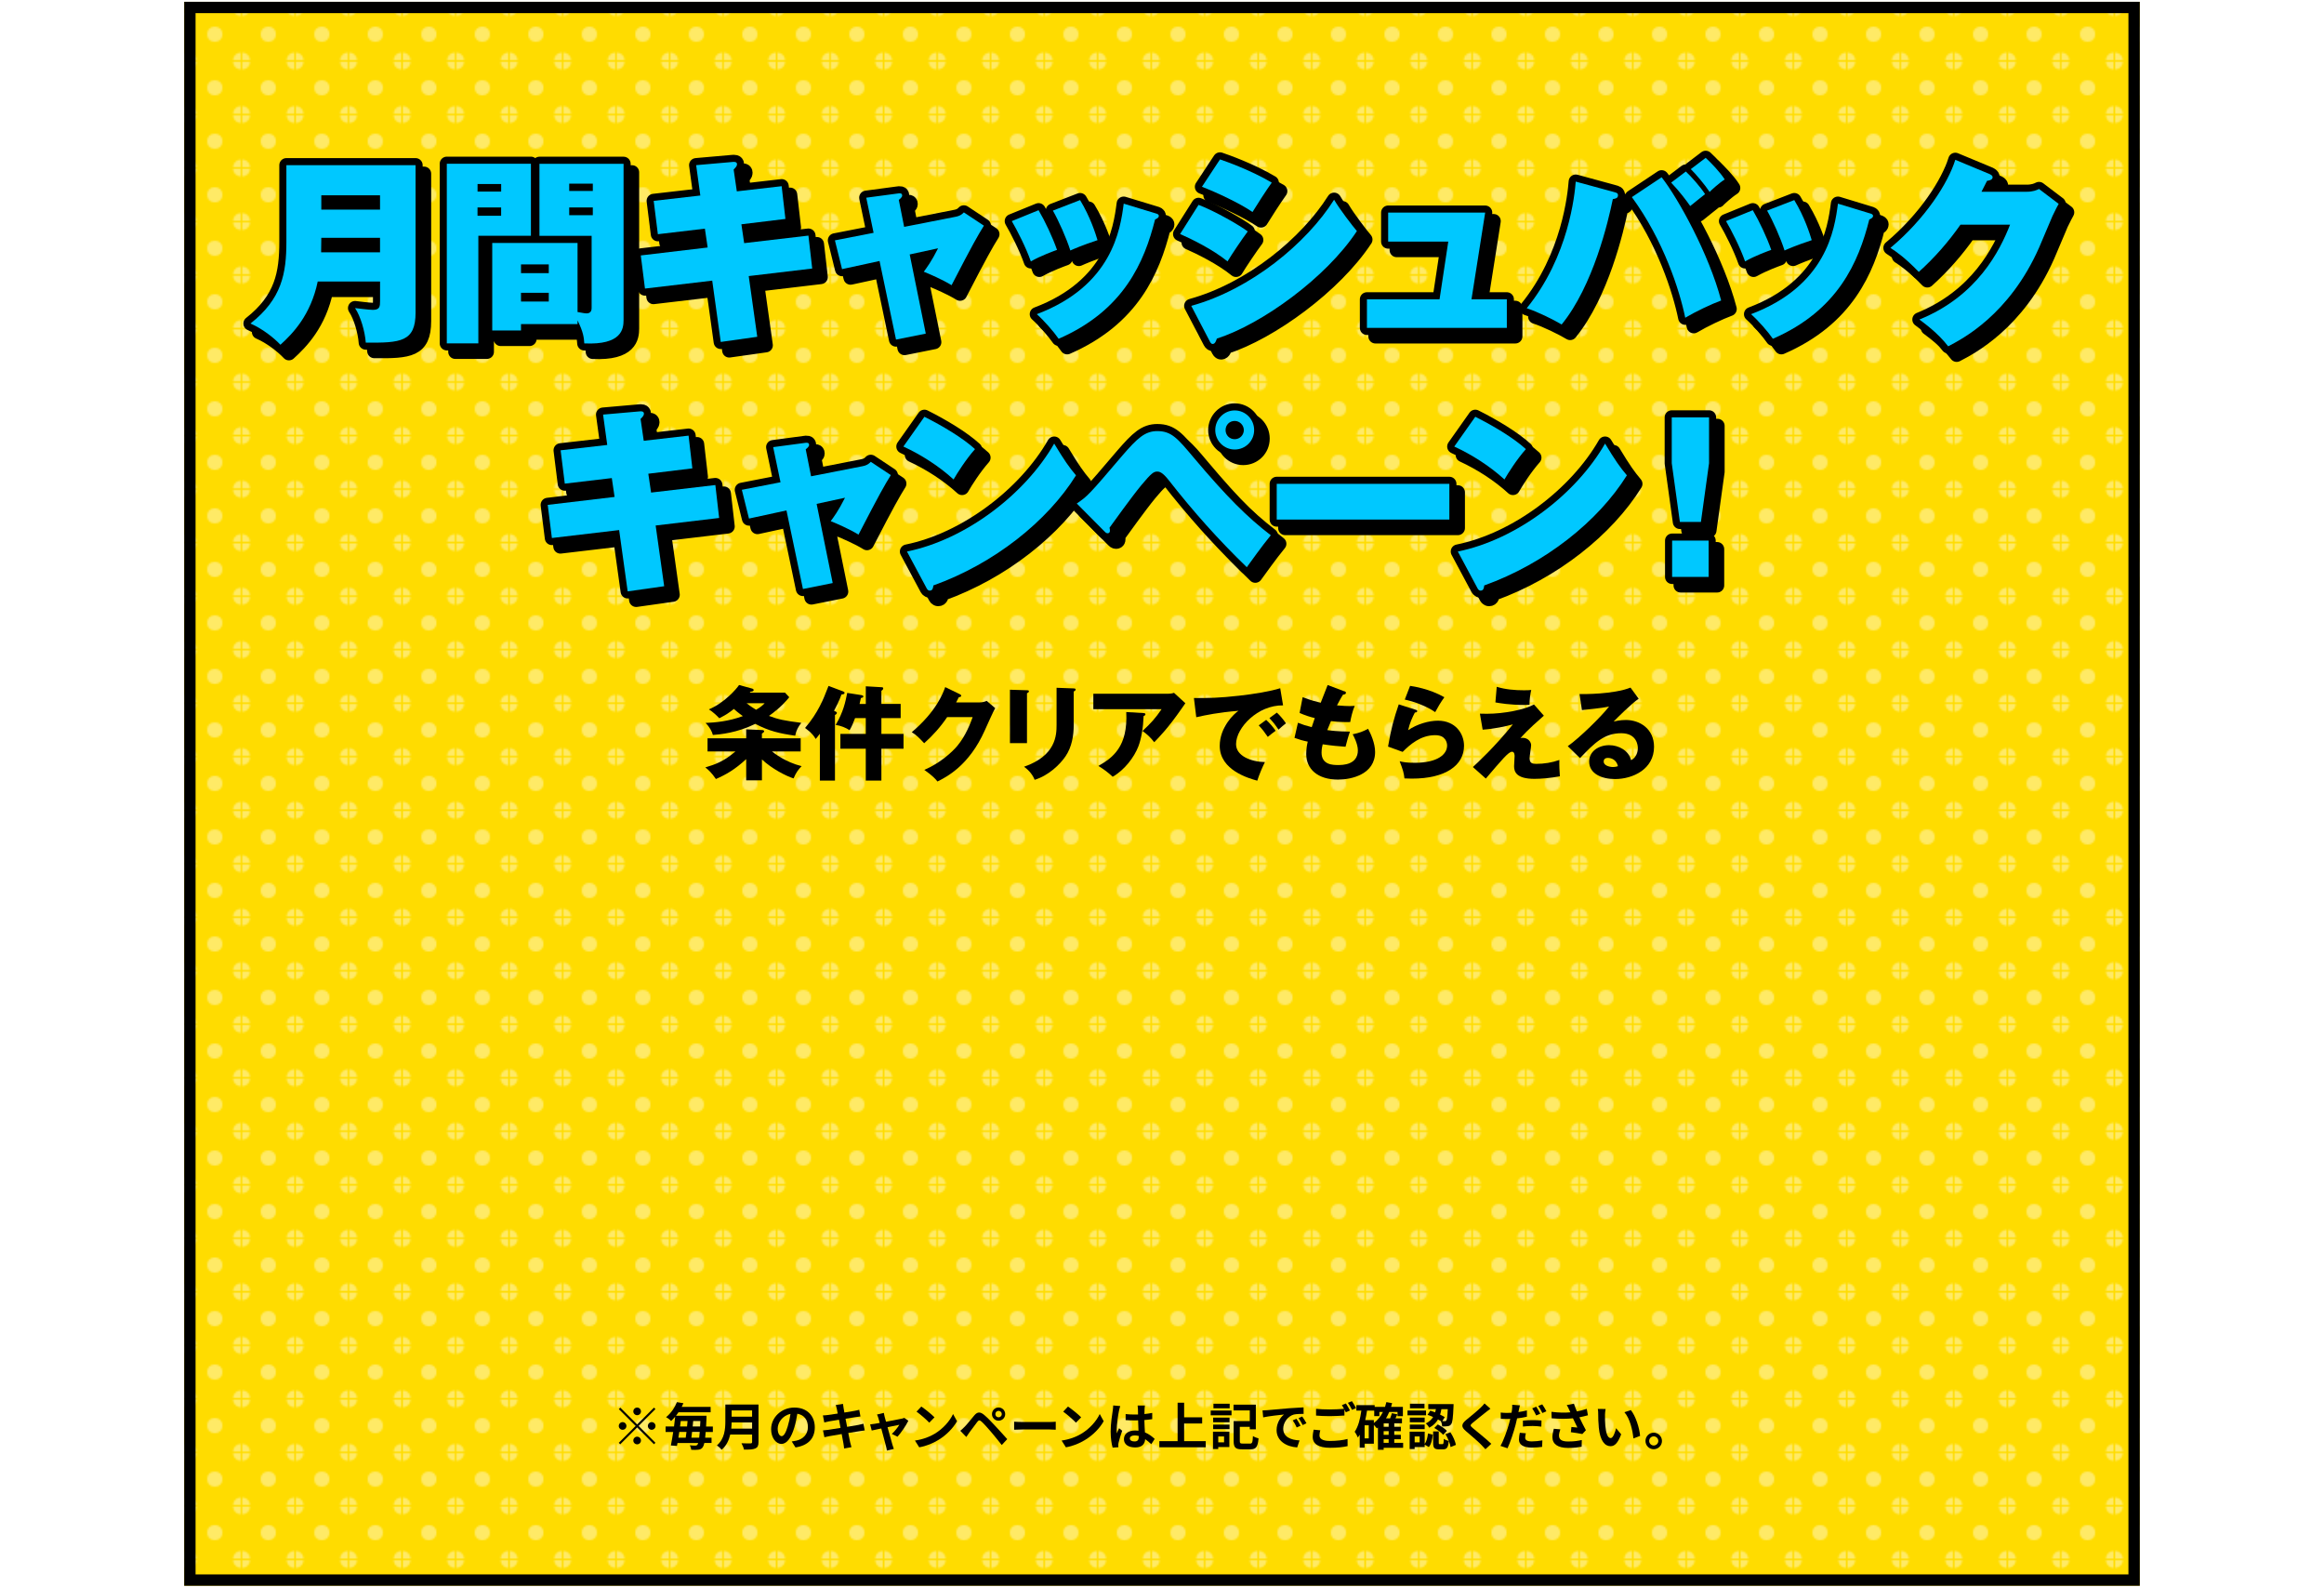 <?xml version="1.0" encoding="UTF-8"?>
<svg id="_レイヤー_2" data-name="レイヤー 2" xmlns="http://www.w3.org/2000/svg" xmlns:xlink="http://www.w3.org/1999/xlink" viewBox="0 0 820 560">
  <defs>
    <style>
      .cls-1 {
        fill: #ffdc00;
      }

      .cls-2 {
        fill: #fff;
      }

      .cls-3 {
        stroke: #000;
        stroke-linecap: round;
        stroke-linejoin: round;
        stroke-width: 5px;
      }

      .cls-3, .cls-4 {
        fill: none;
      }

      .cls-5 {
        fill: #00c8ff;
      }

      .cls-6 {
        fill: url(#_新規パターンスウォッチ_2);
        opacity: .4;
      }
    </style>
    <pattern id="_新規パターンスウォッチ_2" data-name="新規パターンスウォッチ 2" x="0" y="0" width="31.05" height="31.05" patternTransform="translate(-2047.92 -2111.63) scale(.59)" patternUnits="userSpaceOnUse" viewBox="0 0 31.05 31.05">
      <g>
        <rect class="cls-4" width="31.05" height="31.05"/>
        <path class="cls-2" d="M4.54,0H0v4.54c2.51,0,4.54-2.03,4.54-4.54Z"/>
        <path class="cls-2" d="M31.05,4.54V0h-4.54c0,2.51,2.03,4.54,4.54,4.54Z"/>
        <path class="cls-2" d="M0,26.51v4.54h4.54c0-2.51-2.03-4.54-4.54-4.54Z"/>
        <path class="cls-2" d="M31.05,26.51c-2.51,0-4.54,2.03-4.54,4.54h4.54v-4.54Z"/>
        <circle class="cls-2" cx="15.52" cy="15.52" r="4.54"/>
      </g>
    </pattern>
  </defs>
  <g id="design">
    <g>
      <rect class="cls-1" x="65" y=".64" width="690" height="558.81"/>
      <rect class="cls-6" x="65" y="4.64" width="690" height="550.81"/>
      <path d="M751,4.64v550.81H69V4.64h682M755,.64H65v558.81h690V.64h0Z"/>
      <g>
        <g>
          <g>
            <path class="cls-3" d="M115.11,102.3c-2.45,11.83-8.82,18.41-13.16,22.33-2.31-2.45-6.37-5.67-10.57-7.49,11.06-8.68,12.67-17.71,12.67-28.84v-27.02h45.58v52.02c0,10.29-5.25,10.71-17.57,10.57-.28-3.92-1.82-9.24-3.78-12.18.7.07,4.9.63,6.3.63,2.45,0,2.52-1.26,2.52-3.15v-6.86h-21.98ZM137.09,92.01v-5.11h-20.72c0,1.89,0,2.24-.07,5.11h20.79ZM137.09,76.95v-5.04h-20.72v5.04h20.72Z"/>
            <path class="cls-3" d="M190.33,60.78v25.41h-18.55v37.94h-11.13v-63.36h29.68ZM179.83,70.58v-2.66h-8.33v2.66h8.33ZM171.49,76.18v2.94h8.33v-2.94h-8.33ZM206.78,117.35h-19.95v2.24h-10.15v-30.87h30.1v24.36c2.1.42,2.94.49,3.15.49,1.82,0,1.82-1.47,1.82-2.03v-25.34h-18.41v-25.41h29.68v55.1c0,3.15-.63,8.89-13.86,8.26-.14-1.96-.28-3.92-2.38-8.12v1.33ZM196.63,99.36v-3.08h-9.8v3.08h9.8ZM186.83,106.29v3.08h9.8v-3.08h-9.8ZM212.17,70.37v-2.59h-8.33v2.59h8.33ZM203.84,76.18v2.73h8.33v-2.73h-8.33Z"/>
            <path class="cls-3" d="M278.8,68.69l1.33,11.55-15.54,1.89.98,6.65,22.68-2.66,1.33,11.62-22.4,2.66,3.01,21.42-12.88,1.82-3.01-21.63-23.73,2.8-1.47-11.69,23.59-2.8-.98-6.65-16.59,1.96-1.47-11.76,16.45-1.89-1.47-10.71,12.74-1.12c.7-.07,1.68-.14,1.68.84,0,.56-.49,1.12-1.19,1.82l1.12,7.7,15.82-1.82Z"/>
            <path class="cls-3" d="M308.65,72.75l10.99-1.47c.84-.14,1.68-.21,1.68.7,0,.63-.77,1.19-1.19,1.54l1.89,9.52,18.2-3.57c1.82-.35,2.52-1.19,2.87-1.54l7.07,4.69c-2.17,3.5-3.92,6.51-11.41,21-3.15-1.96-8.05-4.06-9.8-4.76.98-1.33,2.73-3.64,5.04-8.26l-10.01,2.17,5.67,27.93-10.5,2.1-5.81-27.72-13.23,2.87-2.52-10.15,13.65-2.66-2.59-12.39Z"/>
            <path class="cls-3" d="M369.45,77.16c2.31,3.92,4.97,9.59,6.51,14-.98.35-5.67,2.03-9.24,4.06-1.68-4.83-4.9-11.13-6.72-14.21l9.45-3.85ZM410.76,78.28c.56.14,1.12.35,1.12.91,0,.49-.42.84-1.33,1.26-3.78,14.98-10.99,32.06-34.02,42.07-1.68-2.45-5.11-6.37-7.7-8.68,26.53-10.01,29.47-29.75,30.66-38.99l11.27,3.43ZM384.09,73.59c3.64,5.95,5.53,12.04,6.16,14.14-5.67,1.89-8.33,3.08-9.59,3.64-1.4-4.41-4.13-10.5-6.16-14.07l9.59-3.71Z"/>
            <path class="cls-3" d="M425.9,75.27c6.02,2.31,14.7,7.35,17.36,9.38-1.82,2.38-5.81,8.33-7.14,10.57-5.25-4.27-12.88-7.98-16.73-9.66l6.51-10.29ZM423.31,110.91c21.07-5.81,40.74-22.12,50.41-37.45,1.96,3.36,6.65,9.45,8.05,11.06-10.78,16.38-33.46,32.83-49.42,37.94-.21.63-.56,1.89-1.47,1.89-.56,0-.84-.56-1.12-1.12l-6.44-12.32ZM433.46,59.24c2.1.7,10.99,3.85,18.27,8.19-1.75,2.38-5.88,8.82-6.79,10.36-4.62-3.15-12.88-7-17.85-8.89l6.37-9.66Z"/>
            <path class="cls-3" d="M534.67,108.6v10.08h-49.36v-10.08h25.62l3.08-20.37h-21.21v-10.22h34.23l-4.83,30.59h12.46Z"/>
            <path class="cls-3" d="M572.35,70.72c1.12.28,1.54.42,1.54,1.19,0,.98-.84,1.19-1.82,1.33-1.61,7.91-6.93,30.59-18.06,44.24-2.94-1.75-8.47-4.48-12.32-5.74,14.91-18.34,16.94-40.25,17.29-44.67l13.37,3.64ZM589.29,65.54c5.88,7.49,16.73,27.16,21,43.47-3.43,1.26-9.17,3.99-12.67,6.09-1.96-9.59-7.63-27.3-18.83-42.56l10.5-7ZM597.83,63.51c1.89,1.75,5.18,5.46,6.79,7.98-1.89,1.47-2.8,2.24-5.25,4.2-1.26-1.82-3.71-5.11-6.72-8.26l5.18-3.92ZM604.83,58.68c1.82,1.68,5.04,4.97,6.72,7.63-2.1,1.33-4.97,3.99-5.32,4.41-1.61-2.45-4.97-6.44-6.65-8.05l5.25-3.99Z"/>
            <path class="cls-3" d="M621.46,77.16c2.31,3.92,4.97,9.59,6.51,14-.98.35-5.67,2.03-9.24,4.06-1.68-4.83-4.9-11.13-6.72-14.21l9.45-3.85ZM662.77,78.28c.56.14,1.12.35,1.12.91,0,.49-.42.84-1.33,1.26-3.78,14.98-10.99,32.06-34.02,42.07-1.68-2.45-5.11-6.37-7.7-8.68,26.53-10.01,29.47-29.75,30.66-38.99l11.27,3.43ZM636.09,73.59c3.64,5.95,5.53,12.04,6.16,14.14-5.67,1.89-8.33,3.08-9.59,3.64-1.4-4.41-4.13-10.5-6.16-14.07l9.59-3.71Z"/>
            <path class="cls-3" d="M718.04,70.65c2.31,0,3.57-.56,4.41-.98l6.93,5.25c-.7,1.26-.84,1.54-2.17,4.27-.7,1.54-3.99,9.52-4.69,11.06-10.57,23.94-27.3,32.41-32.13,34.93-3.57-4.69-8.68-8.33-10.15-9.45,20.44-8.26,28.42-24.36,31.99-33.46h-17.5c-4.27,6.09-9.17,11.69-14.7,16.66-5.04-5.18-8.05-7.21-10.01-8.47,12.39-10.36,20.37-22.96,22.89-31.08l12.11,5.04c.42.21,1.05.49,1.05,1.12,0,.98-1.4,1.19-1.96,1.26-.98,1.96-1.4,2.73-1.96,3.85h15.89Z"/>
            <path class="cls-3" d="M245.96,156.69l1.33,11.55-15.54,1.89.98,6.65,22.68-2.66,1.33,11.62-22.4,2.66,3.01,21.42-12.88,1.82-3.01-21.63-23.73,2.8-1.47-11.69,23.59-2.8-.98-6.65-16.59,1.96-1.47-11.76,16.45-1.89-1.47-10.71,12.74-1.12c.7-.07,1.68-.14,1.68.84,0,.56-.49,1.12-1.19,1.82l1.12,7.7,15.82-1.82Z"/>
            <path class="cls-3" d="M275.81,160.75l10.99-1.47c.84-.14,1.68-.21,1.68.7,0,.63-.77,1.19-1.19,1.54l1.89,9.52,18.2-3.57c1.82-.35,2.52-1.19,2.87-1.54l7.07,4.69c-2.17,3.5-3.92,6.51-11.41,21-3.15-1.96-8.05-4.06-9.8-4.76.98-1.33,2.73-3.64,5.04-8.26l-10.01,2.17,5.67,27.93-10.5,2.1-5.81-27.72-13.23,2.87-2.52-10.15,13.65-2.66-2.59-12.39Z"/>
            <path class="cls-3" d="M329.17,150.04c6.3,3.15,13.58,7.49,17.85,11.41-3.22,3.64-6.23,8.4-7.56,10.71-5.11-4.69-11.48-8.75-17.71-11.62l7.42-10.5ZM323.01,197.58c20.72-4.2,41.72-20.23,51.95-38.08,3.64,6.02,5.32,8.4,7.7,11.2-10.08,16.17-28.84,31.15-50.34,38.85-.07.77-.21,1.82-1.26,1.82-.7,0-.98-.56-1.26-1.12l-6.79-12.67Z"/>
            <path class="cls-3" d="M382.93,180.64c3.78-2.59,4.13-2.87,16.1-16.94,5.32-6.16,7.98-8.61,12.32-8.61,5.04,0,7.21,2.66,12.74,9.24,11.62,13.79,18.97,21.14,27.3,27.51-3.08,3.71-7.28,9.66-8.47,11.27-9.87-9.52-19.04-19.81-27.51-30.66-2.31-2.94-3.36-3.08-4.13-3.08-1.19,0-2.03.56-5.6,4.83-3.57,4.34-9.73,12.95-11.2,14.98.14.49.14.7.14,1.05,0,.84-.63.91-.77.91-.56,0-.84-.35-1.12-.63l-9.8-9.87ZM438.65,161.59c-3.78,0-6.86-3.08-6.86-6.86s3.08-6.93,6.86-6.93,6.86,3.08,6.86,6.93-3.08,6.86-6.86,6.86ZM438.65,151.51c-1.82,0-3.22,1.4-3.22,3.22s1.4,3.22,3.22,3.22,3.22-1.47,3.22-3.22-1.47-3.22-3.22-3.22Z"/>
            <path class="cls-3" d="M514.39,173.7v12.6h-60.91v-12.6h60.91Z"/>
            <path class="cls-3" d="M523.54,150.04c6.3,3.15,13.58,7.49,17.85,11.41-3.22,3.64-6.23,8.4-7.56,10.71-5.11-4.69-11.48-8.75-17.71-11.62l7.42-10.5ZM517.38,197.58c20.72-4.2,41.72-20.23,51.95-38.08,3.64,6.02,5.32,8.4,7.7,11.2-10.08,16.17-28.84,31.15-50.34,38.85-.07.77-.21,1.82-1.26,1.82-.7,0-.98-.56-1.26-1.12l-6.79-12.67Z"/>
            <path class="cls-3" d="M606.02,150.25v16.17l-2.87,20.72h-7.42l-2.87-20.72v-16.17h13.16ZM592.99,193.73h12.88v12.81h-12.88v-12.81Z"/>
          </g>
          <g>
            <path class="cls-3" d="M112.11,99.3c-2.45,11.83-8.82,18.41-13.16,22.33-2.31-2.45-6.37-5.67-10.57-7.49,11.06-8.68,12.67-17.71,12.67-28.84v-27.02h45.58v52.02c0,10.29-5.25,10.71-17.57,10.57-.28-3.92-1.82-9.24-3.78-12.18.7.07,4.9.63,6.3.63,2.45,0,2.52-1.26,2.52-3.15v-6.86h-21.98ZM134.09,89.01v-5.11h-20.72c0,1.89,0,2.24-.07,5.11h20.79ZM134.09,73.95v-5.04h-20.72v5.04h20.72Z"/>
            <path class="cls-3" d="M187.33,57.78v25.41h-18.55v37.94h-11.13v-63.36h29.68ZM176.83,67.58v-2.66h-8.33v2.66h8.33ZM168.49,73.18v2.94h8.33v-2.94h-8.33ZM203.78,114.35h-19.95v2.24h-10.15v-30.87h30.1v24.36c2.1.42,2.94.49,3.15.49,1.82,0,1.82-1.47,1.82-2.03v-25.34h-18.41v-25.41h29.68v55.1c0,3.15-.63,8.89-13.86,8.26-.14-1.96-.28-3.92-2.38-8.12v1.33ZM193.63,96.36v-3.08h-9.8v3.08h9.8ZM183.83,103.29v3.08h9.8v-3.08h-9.8ZM209.17,67.37v-2.59h-8.33v2.59h8.33ZM200.84,73.18v2.73h8.33v-2.73h-8.33Z"/>
            <path class="cls-3" d="M275.8,65.69l1.33,11.55-15.54,1.89.98,6.65,22.68-2.66,1.33,11.62-22.4,2.66,3.01,21.42-12.88,1.82-3.01-21.63-23.73,2.8-1.47-11.69,23.59-2.8-.98-6.65-16.59,1.96-1.47-11.76,16.45-1.89-1.47-10.71,12.74-1.12c.7-.07,1.68-.14,1.68.84,0,.56-.49,1.12-1.19,1.82l1.12,7.7,15.82-1.82Z"/>
            <path class="cls-3" d="M305.65,69.75l10.99-1.47c.84-.14,1.68-.21,1.68.7,0,.63-.77,1.19-1.19,1.54l1.89,9.52,18.2-3.57c1.82-.35,2.52-1.19,2.87-1.54l7.07,4.69c-2.17,3.5-3.92,6.51-11.41,21-3.15-1.96-8.05-4.06-9.8-4.76.98-1.33,2.73-3.64,5.04-8.26l-10.01,2.17,5.67,27.93-10.5,2.1-5.81-27.72-13.23,2.87-2.52-10.15,13.65-2.66-2.59-12.39Z"/>
            <path class="cls-3" d="M366.45,74.16c2.31,3.92,4.97,9.59,6.51,14-.98.35-5.67,2.03-9.24,4.06-1.68-4.83-4.9-11.13-6.72-14.21l9.45-3.85ZM407.76,75.28c.56.14,1.12.35,1.12.91,0,.49-.42.84-1.33,1.26-3.78,14.98-10.99,32.06-34.02,42.07-1.68-2.45-5.11-6.37-7.7-8.68,26.53-10.01,29.47-29.75,30.66-38.99l11.27,3.43ZM381.09,70.59c3.64,5.95,5.53,12.04,6.16,14.14-5.67,1.89-8.33,3.08-9.59,3.64-1.4-4.41-4.13-10.5-6.16-14.07l9.59-3.71Z"/>
            <path class="cls-3" d="M422.9,72.27c6.02,2.31,14.7,7.35,17.36,9.38-1.82,2.38-5.81,8.33-7.14,10.57-5.25-4.27-12.88-7.98-16.73-9.66l6.51-10.29ZM420.31,107.91c21.07-5.81,40.74-22.12,50.41-37.45,1.96,3.36,6.65,9.45,8.05,11.06-10.78,16.38-33.46,32.83-49.42,37.94-.21.63-.56,1.89-1.47,1.89-.56,0-.84-.56-1.12-1.12l-6.44-12.32ZM430.46,56.24c2.1.7,10.99,3.85,18.27,8.19-1.75,2.38-5.88,8.82-6.79,10.36-4.62-3.15-12.88-7-17.85-8.89l6.37-9.66Z"/>
            <path class="cls-3" d="M531.67,105.6v10.08h-49.36v-10.08h25.62l3.08-20.37h-21.21v-10.22h34.23l-4.83,30.59h12.46Z"/>
            <path class="cls-3" d="M569.35,67.72c1.12.28,1.54.42,1.54,1.19,0,.98-.84,1.19-1.82,1.33-1.61,7.91-6.93,30.59-18.06,44.24-2.94-1.75-8.47-4.48-12.32-5.74,14.91-18.34,16.94-40.25,17.29-44.67l13.37,3.64ZM586.29,62.54c5.88,7.49,16.73,27.16,21,43.47-3.43,1.26-9.17,3.99-12.67,6.09-1.96-9.59-7.63-27.3-18.83-42.56l10.5-7ZM594.83,60.51c1.89,1.75,5.18,5.46,6.79,7.98-1.89,1.47-2.8,2.24-5.25,4.2-1.26-1.82-3.71-5.11-6.72-8.26l5.18-3.92ZM601.83,55.68c1.82,1.68,5.04,4.97,6.72,7.63-2.1,1.33-4.97,3.99-5.32,4.41-1.61-2.45-4.97-6.44-6.65-8.05l5.25-3.99Z"/>
            <path class="cls-3" d="M618.46,74.16c2.31,3.92,4.97,9.59,6.51,14-.98.35-5.67,2.03-9.24,4.06-1.68-4.83-4.9-11.13-6.72-14.21l9.45-3.85ZM659.77,75.28c.56.14,1.12.35,1.12.91,0,.49-.42.84-1.33,1.26-3.78,14.98-10.99,32.06-34.02,42.07-1.68-2.45-5.11-6.37-7.7-8.68,26.53-10.01,29.47-29.75,30.66-38.99l11.27,3.43ZM633.09,70.59c3.64,5.95,5.53,12.04,6.16,14.14-5.67,1.89-8.33,3.08-9.59,3.64-1.4-4.41-4.13-10.5-6.16-14.07l9.59-3.71Z"/>
            <path class="cls-3" d="M715.04,67.65c2.31,0,3.57-.56,4.41-.98l6.93,5.25c-.7,1.26-.84,1.54-2.17,4.27-.7,1.54-3.99,9.52-4.69,11.06-10.57,23.94-27.3,32.41-32.13,34.93-3.57-4.69-8.68-8.33-10.15-9.45,20.44-8.26,28.42-24.36,31.99-33.46h-17.5c-4.27,6.09-9.17,11.69-14.7,16.66-5.04-5.18-8.05-7.21-10.01-8.47,12.39-10.36,20.37-22.96,22.89-31.08l12.11,5.04c.42.21,1.05.49,1.05,1.12,0,.98-1.4,1.19-1.96,1.26-.98,1.96-1.4,2.73-1.96,3.85h15.89Z"/>
            <path class="cls-3" d="M242.96,153.69l1.33,11.55-15.54,1.89.98,6.65,22.68-2.66,1.33,11.62-22.4,2.66,3.01,21.42-12.88,1.82-3.01-21.63-23.73,2.8-1.47-11.69,23.59-2.8-.98-6.65-16.59,1.96-1.47-11.76,16.45-1.89-1.47-10.71,12.74-1.12c.7-.07,1.68-.14,1.68.84,0,.56-.49,1.12-1.19,1.82l1.12,7.7,15.82-1.82Z"/>
            <path class="cls-3" d="M272.81,157.75l10.99-1.47c.84-.14,1.68-.21,1.68.7,0,.63-.77,1.19-1.19,1.54l1.89,9.52,18.2-3.57c1.82-.35,2.52-1.19,2.87-1.54l7.07,4.69c-2.17,3.5-3.92,6.51-11.41,21-3.15-1.96-8.05-4.06-9.8-4.76.98-1.33,2.73-3.64,5.04-8.26l-10.01,2.17,5.67,27.93-10.5,2.1-5.81-27.72-13.23,2.87-2.52-10.15,13.65-2.66-2.59-12.39Z"/>
            <path class="cls-3" d="M326.17,147.04c6.3,3.15,13.58,7.49,17.85,11.41-3.22,3.64-6.23,8.4-7.56,10.71-5.11-4.69-11.48-8.75-17.71-11.62l7.42-10.5ZM320.01,194.58c20.72-4.2,41.72-20.23,51.95-38.08,3.64,6.02,5.32,8.4,7.7,11.2-10.08,16.17-28.84,31.15-50.34,38.85-.07.77-.21,1.82-1.26,1.82-.7,0-.98-.56-1.26-1.12l-6.79-12.67Z"/>
            <path class="cls-3" d="M379.93,177.64c3.78-2.59,4.13-2.87,16.1-16.94,5.32-6.16,7.98-8.61,12.32-8.61,5.04,0,7.21,2.66,12.74,9.24,11.62,13.79,18.97,21.14,27.3,27.51-3.08,3.71-7.28,9.66-8.47,11.27-9.87-9.52-19.04-19.81-27.51-30.66-2.31-2.94-3.36-3.08-4.13-3.08-1.19,0-2.03.56-5.6,4.83-3.57,4.34-9.73,12.95-11.2,14.98.14.49.14.7.14,1.05,0,.84-.63.91-.77.91-.56,0-.84-.35-1.12-.63l-9.8-9.87ZM435.65,158.59c-3.78,0-6.86-3.08-6.86-6.86s3.08-6.93,6.86-6.93,6.86,3.08,6.86,6.93-3.08,6.86-6.86,6.86ZM435.65,148.51c-1.82,0-3.22,1.4-3.22,3.22s1.4,3.22,3.22,3.22,3.22-1.47,3.22-3.22-1.47-3.22-3.22-3.22Z"/>
            <path class="cls-3" d="M511.39,170.7v12.6h-60.91v-12.6h60.91Z"/>
            <path class="cls-3" d="M520.54,147.04c6.3,3.15,13.58,7.49,17.85,11.41-3.22,3.64-6.23,8.4-7.56,10.71-5.11-4.69-11.48-8.75-17.71-11.62l7.42-10.5ZM514.38,194.58c20.72-4.2,41.72-20.23,51.95-38.08,3.64,6.02,5.32,8.4,7.7,11.2-10.08,16.17-28.84,31.15-50.34,38.85-.07.77-.21,1.82-1.26,1.82-.7,0-.98-.56-1.26-1.12l-6.79-12.67Z"/>
            <path class="cls-3" d="M603.02,147.25v16.17l-2.87,20.72h-7.42l-2.87-20.72v-16.17h13.16ZM589.99,190.73h12.88v12.81h-12.88v-12.81Z"/>
          </g>
          <g>
            <path class="cls-5" d="M112.11,99.3c-2.45,11.83-8.82,18.41-13.16,22.33-2.31-2.45-6.37-5.67-10.57-7.49,11.06-8.68,12.67-17.71,12.67-28.84v-27.02h45.58v52.02c0,10.29-5.25,10.71-17.57,10.57-.28-3.92-1.82-9.24-3.78-12.18.7.07,4.9.63,6.3.63,2.45,0,2.52-1.26,2.52-3.15v-6.86h-21.98ZM134.09,89.01v-5.11h-20.72c0,1.89,0,2.24-.07,5.11h20.79ZM134.09,73.95v-5.04h-20.72v5.04h20.72Z"/>
            <path class="cls-5" d="M187.33,57.78v25.41h-18.55v37.94h-11.13v-63.36h29.68ZM176.83,67.58v-2.66h-8.33v2.66h8.33ZM168.49,73.18v2.94h8.33v-2.94h-8.33ZM203.78,114.35h-19.95v2.24h-10.15v-30.87h30.1v24.36c2.1.42,2.94.49,3.15.49,1.82,0,1.82-1.47,1.82-2.03v-25.34h-18.41v-25.41h29.68v55.1c0,3.15-.63,8.89-13.86,8.26-.14-1.96-.28-3.92-2.38-8.12v1.33ZM193.63,96.36v-3.08h-9.8v3.08h9.8ZM183.83,103.29v3.08h9.8v-3.08h-9.8ZM209.17,67.37v-2.59h-8.33v2.59h8.33ZM200.84,73.18v2.73h8.33v-2.73h-8.33Z"/>
            <path class="cls-5" d="M275.8,65.69l1.33,11.55-15.54,1.89.98,6.65,22.68-2.66,1.33,11.62-22.4,2.66,3.01,21.42-12.88,1.82-3.01-21.63-23.73,2.8-1.47-11.69,23.59-2.8-.98-6.65-16.59,1.96-1.47-11.76,16.45-1.89-1.47-10.71,12.74-1.12c.7-.07,1.68-.14,1.68.84,0,.56-.49,1.12-1.19,1.82l1.12,7.7,15.82-1.82Z"/>
            <path class="cls-5" d="M305.65,69.75l10.99-1.47c.84-.14,1.68-.21,1.68.7,0,.63-.77,1.19-1.19,1.54l1.89,9.52,18.2-3.57c1.82-.35,2.52-1.19,2.87-1.54l7.07,4.69c-2.17,3.5-3.92,6.51-11.41,21-3.15-1.96-8.05-4.06-9.8-4.76.98-1.33,2.73-3.64,5.04-8.26l-10.01,2.17,5.67,27.93-10.5,2.1-5.81-27.72-13.23,2.87-2.52-10.15,13.65-2.66-2.59-12.39Z"/>
            <path class="cls-5" d="M366.45,74.16c2.31,3.92,4.97,9.59,6.51,14-.98.35-5.67,2.03-9.24,4.06-1.68-4.83-4.9-11.13-6.72-14.21l9.45-3.85ZM407.76,75.28c.56.14,1.12.35,1.12.91,0,.49-.42.84-1.33,1.26-3.78,14.98-10.99,32.06-34.02,42.07-1.68-2.45-5.11-6.37-7.7-8.68,26.53-10.01,29.47-29.75,30.66-38.99l11.27,3.43ZM381.09,70.59c3.64,5.95,5.53,12.04,6.16,14.14-5.67,1.89-8.33,3.08-9.59,3.64-1.4-4.41-4.13-10.5-6.16-14.07l9.59-3.71Z"/>
            <path class="cls-5" d="M422.9,72.27c6.02,2.31,14.7,7.35,17.36,9.38-1.82,2.38-5.81,8.33-7.14,10.57-5.25-4.27-12.88-7.98-16.73-9.66l6.51-10.29ZM420.31,107.91c21.07-5.81,40.74-22.12,50.41-37.45,1.96,3.36,6.65,9.45,8.05,11.06-10.78,16.38-33.46,32.83-49.42,37.94-.21.63-.56,1.89-1.47,1.89-.56,0-.84-.56-1.12-1.12l-6.44-12.32ZM430.46,56.24c2.1.7,10.99,3.85,18.27,8.19-1.75,2.38-5.88,8.82-6.79,10.36-4.62-3.15-12.88-7-17.85-8.89l6.37-9.66Z"/>
            <path class="cls-5" d="M531.67,105.6v10.08h-49.36v-10.08h25.62l3.08-20.37h-21.21v-10.22h34.23l-4.83,30.59h12.46Z"/>
            <path class="cls-5" d="M569.35,67.72c1.12.28,1.54.42,1.54,1.19,0,.98-.84,1.19-1.82,1.33-1.61,7.91-6.93,30.59-18.06,44.24-2.94-1.75-8.47-4.48-12.32-5.74,14.91-18.34,16.94-40.25,17.29-44.67l13.37,3.64ZM586.29,62.54c5.88,7.49,16.73,27.16,21,43.47-3.43,1.26-9.17,3.99-12.67,6.09-1.96-9.59-7.63-27.3-18.83-42.56l10.5-7ZM594.83,60.51c1.89,1.75,5.18,5.46,6.79,7.98-1.89,1.47-2.8,2.24-5.25,4.2-1.26-1.82-3.71-5.11-6.72-8.26l5.18-3.92ZM601.83,55.68c1.82,1.68,5.04,4.97,6.72,7.63-2.1,1.33-4.97,3.99-5.32,4.41-1.61-2.45-4.97-6.44-6.65-8.05l5.25-3.99Z"/>
            <path class="cls-5" d="M618.46,74.16c2.31,3.92,4.97,9.59,6.51,14-.98.35-5.67,2.03-9.24,4.06-1.68-4.83-4.9-11.13-6.72-14.21l9.45-3.85ZM659.77,75.28c.56.14,1.12.35,1.12.91,0,.49-.42.84-1.33,1.26-3.78,14.98-10.99,32.06-34.02,42.07-1.68-2.45-5.11-6.37-7.7-8.68,26.53-10.01,29.47-29.75,30.66-38.99l11.27,3.43ZM633.09,70.59c3.64,5.95,5.53,12.04,6.16,14.14-5.67,1.89-8.33,3.08-9.59,3.64-1.4-4.41-4.13-10.5-6.16-14.07l9.59-3.71Z"/>
            <path class="cls-5" d="M715.04,67.65c2.31,0,3.57-.56,4.41-.98l6.93,5.25c-.7,1.26-.84,1.54-2.17,4.27-.7,1.54-3.99,9.52-4.69,11.06-10.57,23.94-27.3,32.41-32.13,34.93-3.57-4.69-8.68-8.33-10.15-9.45,20.44-8.26,28.42-24.36,31.99-33.46h-17.5c-4.27,6.09-9.17,11.69-14.7,16.66-5.04-5.18-8.05-7.21-10.01-8.47,12.39-10.36,20.37-22.96,22.89-31.08l12.11,5.04c.42.21,1.05.49,1.05,1.12,0,.98-1.4,1.19-1.96,1.26-.98,1.96-1.4,2.73-1.96,3.85h15.89Z"/>
            <path class="cls-5" d="M242.96,153.69l1.33,11.55-15.54,1.89.98,6.65,22.68-2.66,1.33,11.62-22.4,2.66,3.01,21.42-12.88,1.82-3.01-21.63-23.73,2.8-1.47-11.69,23.59-2.8-.98-6.65-16.59,1.96-1.47-11.76,16.45-1.89-1.47-10.71,12.74-1.12c.7-.07,1.68-.14,1.68.84,0,.56-.49,1.12-1.19,1.82l1.12,7.7,15.82-1.82Z"/>
            <path class="cls-5" d="M272.81,157.75l10.99-1.47c.84-.14,1.68-.21,1.68.7,0,.63-.77,1.19-1.19,1.54l1.89,9.52,18.2-3.57c1.82-.35,2.52-1.19,2.87-1.54l7.07,4.69c-2.17,3.5-3.92,6.51-11.41,21-3.15-1.96-8.05-4.06-9.8-4.76.98-1.33,2.73-3.64,5.04-8.26l-10.01,2.17,5.67,27.93-10.5,2.1-5.81-27.72-13.23,2.87-2.52-10.15,13.65-2.66-2.59-12.39Z"/>
            <path class="cls-5" d="M326.17,147.04c6.3,3.15,13.58,7.49,17.85,11.41-3.22,3.64-6.23,8.4-7.56,10.71-5.11-4.69-11.48-8.75-17.71-11.62l7.42-10.5ZM320.01,194.58c20.72-4.2,41.72-20.23,51.95-38.08,3.64,6.02,5.32,8.4,7.7,11.2-10.08,16.17-28.84,31.15-50.34,38.85-.07.77-.21,1.82-1.26,1.82-.7,0-.98-.56-1.26-1.12l-6.79-12.67Z"/>
            <path class="cls-5" d="M379.93,177.64c3.78-2.59,4.13-2.87,16.1-16.94,5.32-6.16,7.98-8.61,12.32-8.61,5.04,0,7.21,2.66,12.74,9.24,11.62,13.79,18.97,21.14,27.3,27.51-3.08,3.71-7.28,9.66-8.47,11.27-9.87-9.52-19.04-19.81-27.51-30.66-2.31-2.94-3.36-3.08-4.13-3.08-1.19,0-2.03.56-5.6,4.83-3.57,4.34-9.73,12.95-11.2,14.98.14.49.14.7.14,1.05,0,.84-.63.91-.77.91-.56,0-.84-.35-1.12-.63l-9.8-9.87ZM435.65,158.59c-3.78,0-6.86-3.08-6.86-6.86s3.08-6.93,6.86-6.93,6.86,3.08,6.86,6.93-3.08,6.86-6.86,6.86ZM435.65,148.51c-1.82,0-3.22,1.4-3.22,3.22s1.4,3.22,3.22,3.22,3.22-1.47,3.22-3.22-1.47-3.22-3.22-3.22Z"/>
            <path class="cls-5" d="M511.39,170.7v12.6h-60.91v-12.6h60.91Z"/>
            <path class="cls-5" d="M520.54,147.04c6.3,3.15,13.58,7.49,17.85,11.41-3.22,3.64-6.23,8.4-7.56,10.71-5.11-4.69-11.48-8.75-17.71-11.62l7.42-10.5ZM514.38,194.58c20.72-4.2,41.72-20.23,51.95-38.08,3.64,6.02,5.32,8.4,7.7,11.2-10.08,16.17-28.84,31.15-50.34,38.85-.07.77-.21,1.82-1.26,1.82-.7,0-.98-.56-1.26-1.12l-6.79-12.67Z"/>
            <path class="cls-5" d="M603.02,147.25v16.17l-2.87,20.72h-7.42l-2.87-20.72v-16.17h13.16ZM589.99,190.73h12.88v12.81h-12.88v-12.81Z"/>
          </g>
        </g>
        <g>
          <path d="M268.83,275.31h-5.54v-7.49c-4.07,3.74-7.09,5.44-10.69,7.02-1.51-2.23-2.66-3.24-3.74-4.1,3.46-1.04,6.37-1.98,10.62-5.62h-9.83v-4.64h13.64v-3.17l5.54.25c.25,0,.79.04.79.43,0,.29-.4.58-.79.83v1.66h13.68v4.64h-10.11c.72.58,4.68,3.74,10.44,5.18-1.15,1.19-1.94,2.2-2.84,4.32-2.63-.83-7.63-3.38-11.16-6.69v7.38ZM265.38,242.92c.14.04.54.18.54.54,0,.43-.47.5-1.15.61-.07.11-.14.18-.22.29h12.42l1.51,1.62c-.9,1.12-3.13,3.78-7.16,6.59,3.31,1.26,5.47,1.69,11.41,2.45-1.08,1.4-1.76,2.56-2.16,4.54-5.51-.79-9.18-1.62-14.07-4.18-6.52,3.2-12.35,3.71-14.97,3.92-.32-1.22-1.12-2.81-2.59-4.25,3.24-.11,8.14-.54,13.17-2.41-1.84-1.3-2.7-2.12-3.17-2.52-1.76,1.4-2.81,2.09-5.15,3.28-.76-.83-2.3-2.3-3.67-3.13,5.51-2.3,9.79-7.27,10.65-8.6l4.61,1.26ZM263.43,248.1c1.55,1.26,3.06,2.12,3.35,2.3,1.76-1.01,2.3-1.58,3.02-2.3h-6.37Z"/>
          <path d="M294.61,275.39h-5.33v-16.52c-.76,1.04-1.08,1.4-1.48,1.84-.54-.94-1.22-2.02-3.74-3.89,4.68-5.47,6.44-10.11,8.28-14.83l5.15,1.94c.36.14.5.29.5.5,0,.47-.36.5-1.08.58-.72,2.16-2.27,5.08-2.63,5.76.68.32,1.01.43,1.01.72,0,.36-.36.61-.68.76v23.15ZM304.01,245.26c.22.04.61.11.61.47,0,.4-.58.47-.86.54-.14.76-.25,1.19-.47,2.09h2.2v-6.23l5.54.32c.29,0,.61.04.61.43,0,.18-.07.32-.18.43-.11.14-.29.29-.47.4v4.64h6.8v5h-6.8v5.58h7.81v5.22h-7.81v11.23h-5.51v-11.23h-8.96v-5.22h8.96v-5.58h-3.78c-.76,1.98-1.04,2.7-1.94,4.28-1.3-.9-3.1-1.62-4.9-1.87,2.74-4.64,3.42-8.06,4.07-11.3l5.08.79Z"/>
          <path d="M345.59,247.81c1.19,0,1.84-.25,2.56-.54l2.99,2.56c-.65,1.08-2.84,6.01-3.67,7.85-5.54,12.45-13.53,16.45-16.7,18.03-.61-.79-1.62-1.98-4.64-4.1,5.47-2.3,9.83-6.26,11.7-8.53,2.92-3.53,4.57-7.88,5.36-10.08h-9c-2.3,3.42-5.04,6.48-8.1,9.21-1.94-2.05-2.66-2.81-4.39-3.89,8.75-7.42,11.01-13.75,11.81-15.91l5.18,2.52c.14.07.47.25.47.54,0,.36-.5.47-.86.5-.58,1.12-.68,1.4-.94,1.84h8.24Z"/>
          <path d="M362.36,243.53c.43,0,.68.04.68.36,0,.36-.43.58-.68.68v17.6h-6.01v-18.83l6.01.18ZM378.85,242.88c.36,0,.68.07.68.36,0,.43-.43.61-.68.72v11.73c0,3.92-.68,7.88-2.88,11.12-1.98,2.92-5.98,6.8-10.91,8.31-.54-1.48-1.84-3.28-3.74-4.61,11.27-3.92,11.48-11.12,11.48-14.79v-13.07l6.05.22Z"/>
          <path d="M412.22,244.75c.25,0,1.15,0,2.02-.32l4,3.67c-.36.5-.47.68-1.3,1.87-4.75,6.84-7.81,9.97-9.68,11.88-1.3-1.66-2.38-2.7-4.14-3.96,2.99-2.77,4.57-4.5,6.73-7.7h-24.08v-5.44h26.46ZM403.51,251.59c.25,0,.65.04.65.43,0,.36-.47.54-.65.61-.14,3.96-.79,7.99-1.87,10.76-1.44,3.71-4.82,8.24-9.04,10.65-1.76-1.62-2.92-2.48-5.04-3.82,5.04-2.88,10.47-6.8,9.83-19.01l6.12.36Z"/>
          <path d="M452.72,248.86c-8.89-.14-16.59,7.85-16.59,13.68,0,4.18,5.29,6.23,10.19,6.33-.79,1.51-2.09,4.57-2.7,6.55-2.92-.79-13.25-3.67-13.25-12.27,0-6.66,5.15-11.45,6.62-12.38-7.06.58-11.41,1.48-14.9,2.27l-.83-6.77c5.51,0,8.64,0,16.02-.83,5.22-.58,11.05-1.55,14.43-2.63l1.01,6.05ZM446.75,253.97c1.08.94,2.63,2.74,3.35,3.85-1.01.72-1.51,1.12-2.77,2.16-1.37-1.98-1.73-2.45-3.2-4.07l2.63-1.94ZM450.53,251.41c1.01.9,2.48,2.66,3.2,3.78-.9.68-1.51,1.22-2.63,2.23-1.33-1.98-1.73-2.45-3.2-4.07l2.63-1.94Z"/>
          <path d="M474.29,243.85c.4.14.61.25.61.58,0,.5-.61.61-1.04.65-.4.61-.83,1.33-2.12,3.78,1.91.18,3.74.25,4.5.25s1.26-.04,1.76-.07c-.72,1.51-1.44,4.61-1.58,5.69-1.08.04-3.64.07-6.8-.32-.43.97-.94,2.27-1.3,3.17.9.14,3.56.5,7.99.54-.68,1.94-1.26,4.21-1.55,5.33-2.2-.14-4.68-.36-8.06-.86-.11.4-.4,1.58-.4,2.92,0,4.39,4.07,4.39,5.83,4.39,1.55,0,6.98,0,6.98-5.22,0-2.3-1.66-5.36-1.84-5.62,2.34-.47,3.71-1.01,5.44-1.94.86,1.58,2.48,5,2.48,8.17,0,7.92-8.35,9.75-13.07,9.75-7.23,0-11.23-3.74-11.23-9.03,0-1.98.32-3.49.54-4.36-1.66-.32-3.1-.76-4.68-1.33l1.22-5.33c2.05.79,2.3.86,4.86,1.55.14-.47.4-1.26,1.08-3.2-1.98-.47-3.38-.97-5.36-1.8l1.08-5.58c2.99,1.15,4.5,1.51,6.37,1.98.36-.97,2.09-5.36,2.45-6.26l5.83,2.2Z"/>
          <path d="M499.52,250.41c.25.07.54.14.54.47,0,.43-.43.47-.83.5-.86,1.62-1.84,3.74-2.38,6.23,3.2-2.2,7.38-3.35,10.51-3.35,6.19,0,9.21,4.57,9.21,8.85,0,6.88-6.48,11.59-18.39,11.59-1.04,0-1.94-.04-2.63-.07-.22-1.98-.5-2.95-1.69-6.05,1.22.29,2.48.54,5.33.54,8.17,0,11.41-3.06,11.41-6.08,0-1.04-.5-3.67-4.21-3.67-5.15,0-8.89,3.31-11.48,5.9l-5.15-1.87c1.04-6.16,2.12-10.08,3.78-14.9l5.98,1.91ZM497.54,241.98c1.26.18,6.8,1.01,12.09,4-1.37,1.91-2.27,3.46-3.24,5.26-3.02-2.12-7.42-3.71-10.73-4.43l1.87-4.82Z"/>
          <path d="M544.74,252.49c-6.12,5.36-7.56,7.13-8.28,7.96.32-.11.43-.14.83-.14,1.87,0,2.95,1.44,2.95,2.59,0,.72-.54,3.89-.54,4.54,0,1.8.9,2.05,2.34,2.05,2.77,0,5.54-.43,8.17-1.37-.07,1.37.04,4.39.18,5.76-3.31.61-6.55.9-8.96.9-6.44,0-7.2-2.52-7.2-4.46,0-.58.18-3.02.18-3.53,0-.29,0-1.58-.9-1.58-1.22,0-3.42,2.63-9.25,9.47l-4.57-4.07c1.37-1.22,7.85-7.24,14.11-15.05-2.48.68-6.52,1.58-10.66,1.87l-.97-5.65c1.19.04,1.76.04,2.52.04,5.9,0,13.32-1.44,16.56-3.28l3.49,3.96ZM528.11,242.31c3.1.94,6.37,1.22,9.61,1.22,1.3,0,1.94-.04,2.56-.11-.32,1.4-.61,3.31-.61,5.22-.43.04-.94.07-1.66.07-5.4,0-8.89-.65-10.37-.9l.47-5.51Z"/>
          <path d="M578.18,246.52c-2.45,1.62-8.03,7.2-8.82,8.03.61-.14,2.38-.54,4.32-.54,4.89,0,9.93,3.1,9.93,9.47,0,7.92-7.52,11.37-13.75,11.37-4.64,0-9.14-1.84-9.14-6.19,0-3.56,3.31-5.76,7.06-5.76,3.38,0,6.91,1.91,7.74,5.29,2.38-1.19,2.38-3.96,2.38-4.25,0-.86-.29-5.26-5.87-5.26-6.08,0-9.54,3.56-14.54,8.78l-4.32-4.21c4.14-2.88,12.17-10.8,14.58-14-1.15.25-2.38.54-9.58,1.26l-.86-5.65c1.4.04,11.81.14,18-2.27l2.88,3.92ZM567.35,267.39c-1.22,0-1.51.68-1.51,1.3,0,1.37,2.02,1.91,3.24,1.91.83,0,1.44-.18,1.8-.29-.58-2.45-2.52-2.92-3.53-2.92Z"/>
        </g>
        <g>
          <path d="M224.81,502.55l5.94-5.94.52.52-5.94,5.94,5.94,5.94-.52.52-5.94-5.94-5.96,5.96-.52-.52,5.96-5.96-5.94-5.94.52-.52,5.94,5.94ZM221.03,503.08c0,.74-.61,1.35-1.35,1.35s-1.35-.61-1.35-1.35.61-1.35,1.35-1.35,1.35.61,1.35,1.35ZM224.81,499.29c-.74,0-1.35-.61-1.35-1.35s.61-1.35,1.35-1.35,1.35.61,1.35,1.35-.61,1.35-1.35,1.35ZM224.81,506.86c.74,0,1.35.61,1.35,1.35s-.61,1.35-1.35,1.35-1.35-.61-1.35-1.35.61-1.35,1.35-1.35ZM228.59,503.08c0-.74.61-1.35,1.35-1.35s1.35.61,1.35,1.35-.61,1.35-1.35,1.35-1.35-.61-1.35-1.35Z"/>
          <path d="M248.99,505.18c-.05.77-.13,1.46-.18,2.03h2.25v1.87h-2.54c-.18.77-.36,1.24-.58,1.53-.43.59-.92.76-1.57.85-.58.09-1.53.07-2.49.02-.02-.45-.23-1.13-.5-1.58.86.09,1.58.11,2,.11.32,0,.49-.07.68-.32.11-.11.2-.31.29-.59h-7.31c-.05.36-.13.7-.18,1.01l-2.16-.14c.27-1.31.56-2.99.83-4.77h-2.68v-1.93h2.97c.16-1.19.31-2.36.41-3.46-.43.52-.92,1.04-1.44,1.53-.41-.49-1.24-1.1-1.78-1.35,1.91-1.57,3.15-3.58,3.83-5.31l2.3.38c-.2.43-.4.86-.61,1.28h10.21v1.91h-11.34c-.27.41-.58.83-.88,1.22h10.77s-.02.67-.02.94c-.05,1.06-.09,2-.14,2.86h2.39v1.93h-2.54ZM239.68,505.18c-.11.7-.22,1.39-.31,2.03h2.58c.09-.63.18-1.31.27-2.03h-2.54ZM240.2,501.33c-.09.63-.16,1.28-.25,1.93h2.47c.07-.65.13-1.3.18-1.93h-2.39ZM246.7,507.22c.07-.56.13-1.24.2-2.03h-2.72c-.07.72-.16,1.4-.23,2.03h2.75ZM247.01,503.26c.04-.59.07-1.24.11-1.93h-2.54c-.05.63-.11,1.28-.18,1.93h2.61Z"/>
          <path d="M267.63,508.75c0,1.3-.31,1.91-1.13,2.27-.86.38-2.12.41-3.98.41-.13-.63-.56-1.66-.9-2.25,1.26.07,2.77.05,3.17.05.43,0,.58-.14.58-.52v-2.61h-7.71c-.47,2.02-1.37,3.98-3.04,5.38-.32-.45-1.19-1.24-1.66-1.55,2.72-2.32,2.97-5.76,2.97-8.5v-5.92h11.7v13.23ZM265.37,504.03v-2.2h-7.22c-.02.68-.05,1.44-.13,2.2h7.35ZM258.15,497.6v2.2h7.22v-2.2h-7.22Z"/>
          <path d="M279.35,508.55c.68-.09,1.19-.18,1.66-.29,2.29-.54,4.05-2.18,4.05-4.77s-1.33-4.3-3.73-4.72c-.25,1.51-.56,3.17-1.06,4.84-1.06,3.6-2.61,5.8-4.55,5.8s-3.64-2.18-3.64-5.19c0-4.11,3.58-7.63,8.21-7.63s7.2,3.08,7.2,6.97-2.3,6.41-6.81,7.09l-1.33-2.11ZM277.96,503.15c.41-1.31.74-2.85.96-4.32-2.95.61-4.52,3.21-4.52,5.17,0,1.8.72,2.68,1.39,2.68.74,0,1.46-1.12,2.18-3.53Z"/>
          <path d="M305.11,504.66c-.47.04-1.21.16-1.89.27-.86.14-2.32.38-3.91.63.29,1.48.54,2.68.65,3.24.13.54.31,1.19.47,1.76l-2.59.47c-.09-.68-.14-1.3-.25-1.82-.09-.52-.32-1.76-.61-3.28-1.84.31-3.53.59-4.3.74-.77.14-1.39.27-1.8.38l-.5-2.41c.49-.02,1.3-.13,1.87-.2.83-.13,2.5-.4,4.32-.68l-.54-2.88c-1.58.25-2.97.49-3.53.58-.63.13-1.12.23-1.66.38l-.49-2.49c.58-.02,1.12-.05,1.67-.13.63-.07,2.02-.27,3.56-.52-.14-.76-.27-1.35-.32-1.64-.11-.5-.23-.94-.36-1.37l2.54-.41c.05.36.11.97.2,1.4.04.25.14.85.29,1.66,1.53-.25,2.9-.47,3.55-.59.58-.11,1.26-.25,1.69-.38l.43,2.36c-.4.04-1.12.14-1.66.22l-3.6.58.56,2.86c1.62-.27,3.1-.5,3.91-.67.7-.14,1.37-.29,1.84-.43l.47,2.38Z"/>
          <path d="M314.67,505.9c.92-.83,2.16-2.36,2.65-3.24-.43.09-2.21.45-4.16.86.68,2.47,1.44,5.24,1.73,6.18.11.32.34,1.12.49,1.48l-2.45.59c-.05-.47-.18-1.06-.32-1.57-.27-.97-1.01-3.76-1.66-6.23-1.51.32-2.83.59-3.37.72l-.56-2.16c.58-.05,1.06-.11,1.66-.22.25-.04.9-.14,1.73-.31-.18-.7-.34-1.28-.47-1.67-.13-.47-.31-.9-.5-1.28l2.41-.58c.07.43.18.9.29,1.37l.49,1.75c2.29-.43,4.81-.92,5.51-1.08.32-.05.67-.16.92-.29l1.44,1.03c-.76,1.58-2.58,4.29-3.83,5.63l-1.98-.99Z"/>
          <path d="M329.73,505.87c3.06-1.82,5.42-4.57,6.55-7l1.4,2.54c-1.37,2.43-3.76,4.92-6.66,6.66-1.82,1.1-4.14,2.11-6.68,2.54l-1.51-2.38c2.81-.4,5.15-1.31,6.9-2.36ZM329.73,500.03l-1.84,1.89c-.94-1.01-3.19-2.97-4.5-3.89l1.69-1.8c1.26.85,3.6,2.72,4.65,3.8Z"/>
          <path d="M340.3,503.44c.83-.83,2.23-2.59,3.46-4.07,1.08-1.28,2.05-1.4,3.53-.16,1.21,1.03,2.56,2.45,3.67,3.65,1.21,1.31,3.13,3.37,4.43,4.86l-1.93,2.09c-1.15-1.48-2.79-3.47-3.85-4.72-1.12-1.33-2.65-3.01-3.31-3.57-.63-.54-.94-.54-1.46.11-.7.9-2,2.68-2.74,3.67-.41.56-.85,1.21-1.15,1.67l-2.12-2.18c.54-.45.94-.83,1.48-1.37ZM352.33,496.56c1.3,0,2.34,1.04,2.34,2.34s-1.04,2.32-2.34,2.32-2.32-1.03-2.32-2.32,1.03-2.34,2.32-2.34ZM352.33,500.03c.63,0,1.15-.5,1.15-1.13s-.52-1.15-1.15-1.15-1.13.52-1.13,1.15.5,1.13,1.13,1.13Z"/>
          <path d="M357.83,501.58c.65.05,1.96.11,2.9.11h9.67c.83,0,1.64-.07,2.11-.11v2.83c-.43-.02-1.35-.09-2.11-.09h-9.67c-1.03,0-2.23.04-2.9.09v-2.83Z"/>
          <path d="M381.48,505.87c3.06-1.82,5.42-4.57,6.55-7l1.4,2.54c-1.37,2.43-3.76,4.92-6.66,6.66-1.82,1.1-4.14,2.11-6.68,2.54l-1.51-2.38c2.81-.4,5.15-1.31,6.9-2.36ZM381.48,500.03l-1.84,1.89c-.94-1.01-3.19-2.97-4.5-3.89l1.69-1.8c1.26.85,3.6,2.72,4.65,3.8Z"/>
          <path d="M395.27,496.07c-.14.36-.36,1.26-.43,1.58-.27,1.19-.85,5.11-.85,6.9,0,.36.02.79.07,1.15.23-.63.52-1.22.79-1.82l1.1.88c-.5,1.46-1.08,3.28-1.28,4.25-.05.25-.11.63-.09.83,0,.18,0,.49.02.74l-2.02.14c-.36-1.24-.7-3.28-.7-5.69,0-2.7.52-6.07.74-7.44.07-.5.16-1.19.16-1.75l2.48.22ZM406.22,509.52c-.74-.7-1.46-1.3-2.16-1.78-.11,1.69-1.08,2.92-3.49,2.92s-4-1.04-4-2.92,1.53-3.06,3.96-3.06c.41,0,.81.02,1.17.07-.05-1.1-.11-2.39-.13-3.65-.43.02-.86.02-1.28.02-1.04,0-2.05-.04-3.12-.11v-2.12c1.03.11,2.05.16,3.12.16.41,0,.85,0,1.26-.02-.02-.88-.02-1.6-.04-1.98,0-.27-.05-.81-.11-1.17h2.56c-.05.34-.09.77-.11,1.15-.02.4-.05,1.06-.05,1.85.97-.11,1.91-.23,2.75-.41v2.21c-.86.13-1.8.23-2.77.31.04,1.73.13,3.15.2,4.36,1.49.61,2.61,1.53,3.44,2.3l-1.21,1.87ZM401.79,506.62c-.47-.13-.95-.2-1.44-.2-1.01,0-1.69.41-1.69,1.08,0,.72.72,1.04,1.66,1.04,1.1,0,1.48-.58,1.48-1.62v-.31Z"/>
          <path d="M425.43,508.44v2.16h-16.37v-2.16h6.45v-13.56h2.3v5.15h6.36v2.18h-6.36v6.23h7.62Z"/>
          <path d="M427.18,497.64h7.36v1.69h-7.36v-1.69ZM433.77,510.53h-3.93v.7h-1.85v-6.14h5.78v5.44ZM428.05,500.14h5.78v1.64h-5.78v-1.64ZM428.05,502.61h5.78v1.6h-5.78v-1.6ZM433.88,496.85h-5.73v-1.62h5.73v1.62ZM429.85,506.78v2.07h2.05v-2.07h-2.05ZM441.03,509.31c.81,0,.94-.41,1.06-2.67.47.34,1.4.7,1.98.83-.27,2.99-.85,3.85-2.88,3.85h-2.97c-2.23,0-2.94-.59-2.94-2.9v-7.06h5.69v-3.76h-5.73v-2.04h7.87v8.71h-2.14v-.88h-3.51v5.02c0,.76.14.88.99.88h2.58Z"/>
          <path d="M447.2,497.51c1.5-.13,4.45-.4,7.71-.68,1.84-.14,3.78-.25,5.04-.31l.02,2.3c-.96,0-2.49.02-3.44.23-2.16.58-3.76,2.88-3.76,4.99,0,2.94,2.74,4,5.76,4.14l-.83,2.47c-3.75-.23-7.27-2.25-7.27-6.12,0-2.57,1.42-4.59,2.63-5.49-1.55.16-5.29.56-7.36,1.01l-.23-2.45c.72-.02,1.4-.05,1.75-.09ZM458.9,503l-1.37.61c-.45-.99-.83-1.69-1.41-2.5l1.33-.56c.43.65,1.1,1.73,1.44,2.45ZM460.99,502.12l-1.35.65c-.49-.97-.9-1.64-1.48-2.43l1.31-.61c.45.63,1.13,1.69,1.51,2.4Z"/>
          <path d="M465.85,504.61c-.16.65-.29,1.21-.29,1.8,0,1.13,1.06,1.96,3.64,1.96,2.41,0,4.68-.27,6.27-.7l.02,2.52c-1.55.36-3.69.59-6.19.59-4.09,0-6.12-1.37-6.12-3.82,0-1.03.2-1.89.34-2.57l2.34.22ZM474.89,495.15c.45.67,1.1,1.8,1.44,2.47l-1.46.63c-.14-.29-.32-.63-.5-.99v2.14c-1.24.09-3.46.22-5.15.22-1.87,0-3.42-.09-4.86-.2v-2.38c1.31.14,2.97.22,4.84.22,1.71,0,3.67-.11,5.04-.23-.25-.47-.52-.94-.77-1.3l1.42-.58ZM477.01,494.34c.49.67,1.15,1.82,1.46,2.45l-1.42.61c-.38-.76-.96-1.8-1.46-2.48l1.42-.58Z"/>
          <path d="M495.07,510.78h-6.86v.7h-2.02v-7.85c-.13.09-.25.2-.38.29-.22-.27-.67-.81-1.06-1.22v6.63h-3.26v1.4h-1.73v-4.56c-.2.34-.41.68-.65.99-.2-.49-.76-1.57-1.13-2.03,1.26-1.8,1.95-4.52,2.36-7.46h-1.75v-1.94h6.45v.61h3.66c.18-.54.34-1.1.47-1.67l2.02.36c-.11.45-.23.88-.36,1.31h4.16v3.28h-1.89v-1.48h-2.93c-.32.81-.72,1.55-1.13,2.25h1.44c.25-.61.5-1.28.63-1.82l1.94.41c-.22.49-.45.96-.68,1.41h2.3v1.76h-2.72v1.21h2.32v1.57h-2.32v1.28h2.32v1.55h-2.32v1.28h3.13v1.75ZM482.95,502.84h-1.46v4.63h1.46v-4.63ZM484.75,502.05c1.33-.99,2.41-2.32,3.21-3.91h-1.26v1.48h-1.82v-1.95h-2.54c-.16,1.13-.38,2.25-.63,3.33h3.04v1.04ZM489.97,502.16h-1.76v1.21h1.76v-1.21ZM489.97,504.93h-1.76v1.28h1.76v-1.28ZM488.21,509.04h1.76v-1.28h-1.76v1.28Z"/>
          <path d="M503.16,499.33h-6.54v-1.69h6.54v1.69ZM502.7,509.43c.67-.9.99-2.32,1.15-3.71l1.69.43c-.18,1.6-.5,3.31-1.39,4.38l-1.46-.88v.88h-3.55v.7h-1.76v-6.14h5.31v4.34ZM502.68,501.78h-5.24v-1.64h5.24v1.64ZM497.44,502.61h5.24v1.6h-5.24v-1.6ZM502.62,496.85h-5.13v-1.62h5.13v1.62ZM500.91,506.78h-1.76v2.07h1.76v-2.07ZM504.69,497.69c.54.16,1.12.38,1.69.59.11-.38.2-.76.27-1.13h-2.7v-1.78h8.93s0,.54-.02.79c-.18,4.07-.36,5.74-.85,6.32-.34.45-.68.61-1.19.68-.43.07-1.17.09-1.95.07-.04-.58-.23-1.37-.5-1.87-.31-.2-.63-.4-.99-.59-.65,1.15-1.62,2.16-3.1,2.93-.22-.47-.77-1.17-1.21-1.51,1.24-.59,2.05-1.39,2.59-2.27-.67-.29-1.35-.56-1.98-.76l.99-1.48ZM508.96,509.5c.34,0,.41-.23.47-1.89.36.32,1.21.63,1.75.77-.2,2.36-.72,2.95-2,2.95h-1.48c-1.69,0-2.03-.59-2.03-2.38v-3.94h1.98v3.92c0,.49.04.56.36.56h.95ZM507.31,502.54c1.15.59,2.54,1.51,3.22,2.29l-1.33,1.37c-.61-.74-1.98-1.75-3.13-2.41l1.24-1.24ZM508.58,497.15c-.11.65-.25,1.3-.45,1.93.63.31,1.21.61,1.64.9l-.86,1.39c.38.02.68.02.86.02.25.02.41-.04.54-.23.25-.27.4-1.33.52-4h-2.25ZM511.75,505.31c.95,1.37,1.71,3.21,1.96,4.45l-1.89.77c-.18-1.24-.92-3.15-1.8-4.54l1.73-.68Z"/>
          <path d="M525.88,496.99c-.56.41-1.15.88-1.57,1.21-1.15.94-3.51,2.75-4.7,3.78-.95.81-.94,1.01.04,1.84,1.33,1.13,4.77,3.85,6.54,5.56l-2.07,1.91c-.5-.56-1.06-1.12-1.57-1.66-.97-1.03-3.69-3.35-5.33-4.74-1.76-1.49-1.62-2.48.16-3.96,1.39-1.13,3.83-3.12,5.04-4.3.5-.49,1.08-1.08,1.37-1.49l2.09,1.85Z"/>
          <path d="M538.75,499.82c-1.06.25-2.27.45-3.46.59-.16.76-.34,1.55-.54,2.29-.65,2.5-1.85,6.14-2.83,8.25l-2.5-.83c1.06-1.8,2.41-5.53,3.08-8.03.13-.49.27-.99.38-1.5-.42.02-.81.04-1.17.04-.86,0-1.53-.04-2.16-.07l-.05-2.21c.92.11,1.51.13,2.25.13.52,0,1.04-.02,1.58-.05.07-.38.13-.74.16-1.01.09-.67.11-1.39.07-1.82l2.72.22c-.13.5-.29,1.3-.38,1.69l-.14.67c1.01-.14,2.02-.34,2.99-.58v2.23ZM538.39,505.67c-.14.52-.25,1.1-.25,1.49,0,.77.45,1.37,2.36,1.37,1.19,0,2.43-.14,3.71-.36l-.09,2.29c-1.01.13-2.21.25-3.64.25-3.01,0-4.54-1.04-4.54-2.84,0-.83.16-1.69.31-2.38l2.14.18ZM537.35,501.2c.99-.11,2.27-.18,3.42-.18,1.01,0,2.09.04,3.13.14l-.05,2.16c-.88-.11-1.98-.23-3.06-.23-1.24,0-2.32.07-3.44.2v-2.09ZM542.03,499.37c-.36-.74-.92-1.82-1.4-2.5l1.42-.59c.45.67,1.1,1.8,1.42,2.47l-1.44.63ZM544.17,495.46c.49.68,1.15,1.82,1.46,2.45l-1.42.61c-.38-.76-.95-1.8-1.46-2.48l1.42-.58Z"/>
          <path d="M560.3,499.31c-.9.25-1.94.5-3.03.72.68,1.44,1.53,3.13,2.3,4.55l-1.26,1.35c-.97-.2-2.74-.49-4.05-.65l.2-1.84c.59.05,1.57.16,2.11.2-.43-.9-1.04-2.14-1.57-3.26-2.18.23-4.68.23-7.51,0l-.07-2.29c2.56.32,4.77.36,6.66.18-.14-.29-.27-.58-.38-.85-.32-.72-.5-1.08-.88-1.71l2.52-.49c.31.94.65,1.78,1.04,2.72,1.24-.23,2.36-.52,3.49-.9l.41,2.25ZM550.56,504.26c-.22.58-.49,1.6-.49,2.12,0,1.3.67,2.18,3.19,2.18s3.55-.25,4.86-.52l-.05,2.36c-.99.18-2.49.43-4.81.43-3.58,0-5.51-1.35-5.51-3.83,0-.79.22-1.91.5-2.93l2.3.2Z"/>
          <path d="M566.31,499.26c-.02,1.15,0,2.5.11,3.78.25,2.57.79,4.32,1.91,4.32.85,0,1.55-2.09,1.89-3.49l1.8,2.16c-1.19,3.1-2.3,4.19-3.75,4.19-1.94,0-3.66-1.76-4.16-6.55-.16-1.64-.2-3.71-.2-4.81,0-.5-.02-1.26-.13-1.8l2.74.04c-.13.63-.22,1.67-.22,2.16ZM578.69,506.59l-2.36.9c-.27-2.86-1.22-7.06-3.17-9.25l2.27-.76c1.69,2.07,3.06,6.37,3.26,9.11Z"/>
          <path d="M586.41,508.37c0,1.6-1.3,2.92-2.92,2.92s-2.9-1.31-2.9-2.92,1.31-2.92,2.9-2.92,2.92,1.31,2.92,2.92ZM585.12,508.37c0-.9-.72-1.62-1.62-1.62s-1.6.72-1.6,1.62.74,1.6,1.6,1.6,1.62-.7,1.62-1.6Z"/>
        </g>
      </g>
      <rect class="cls-4" width="820" height="560"/>
    </g>
  </g>
</svg>